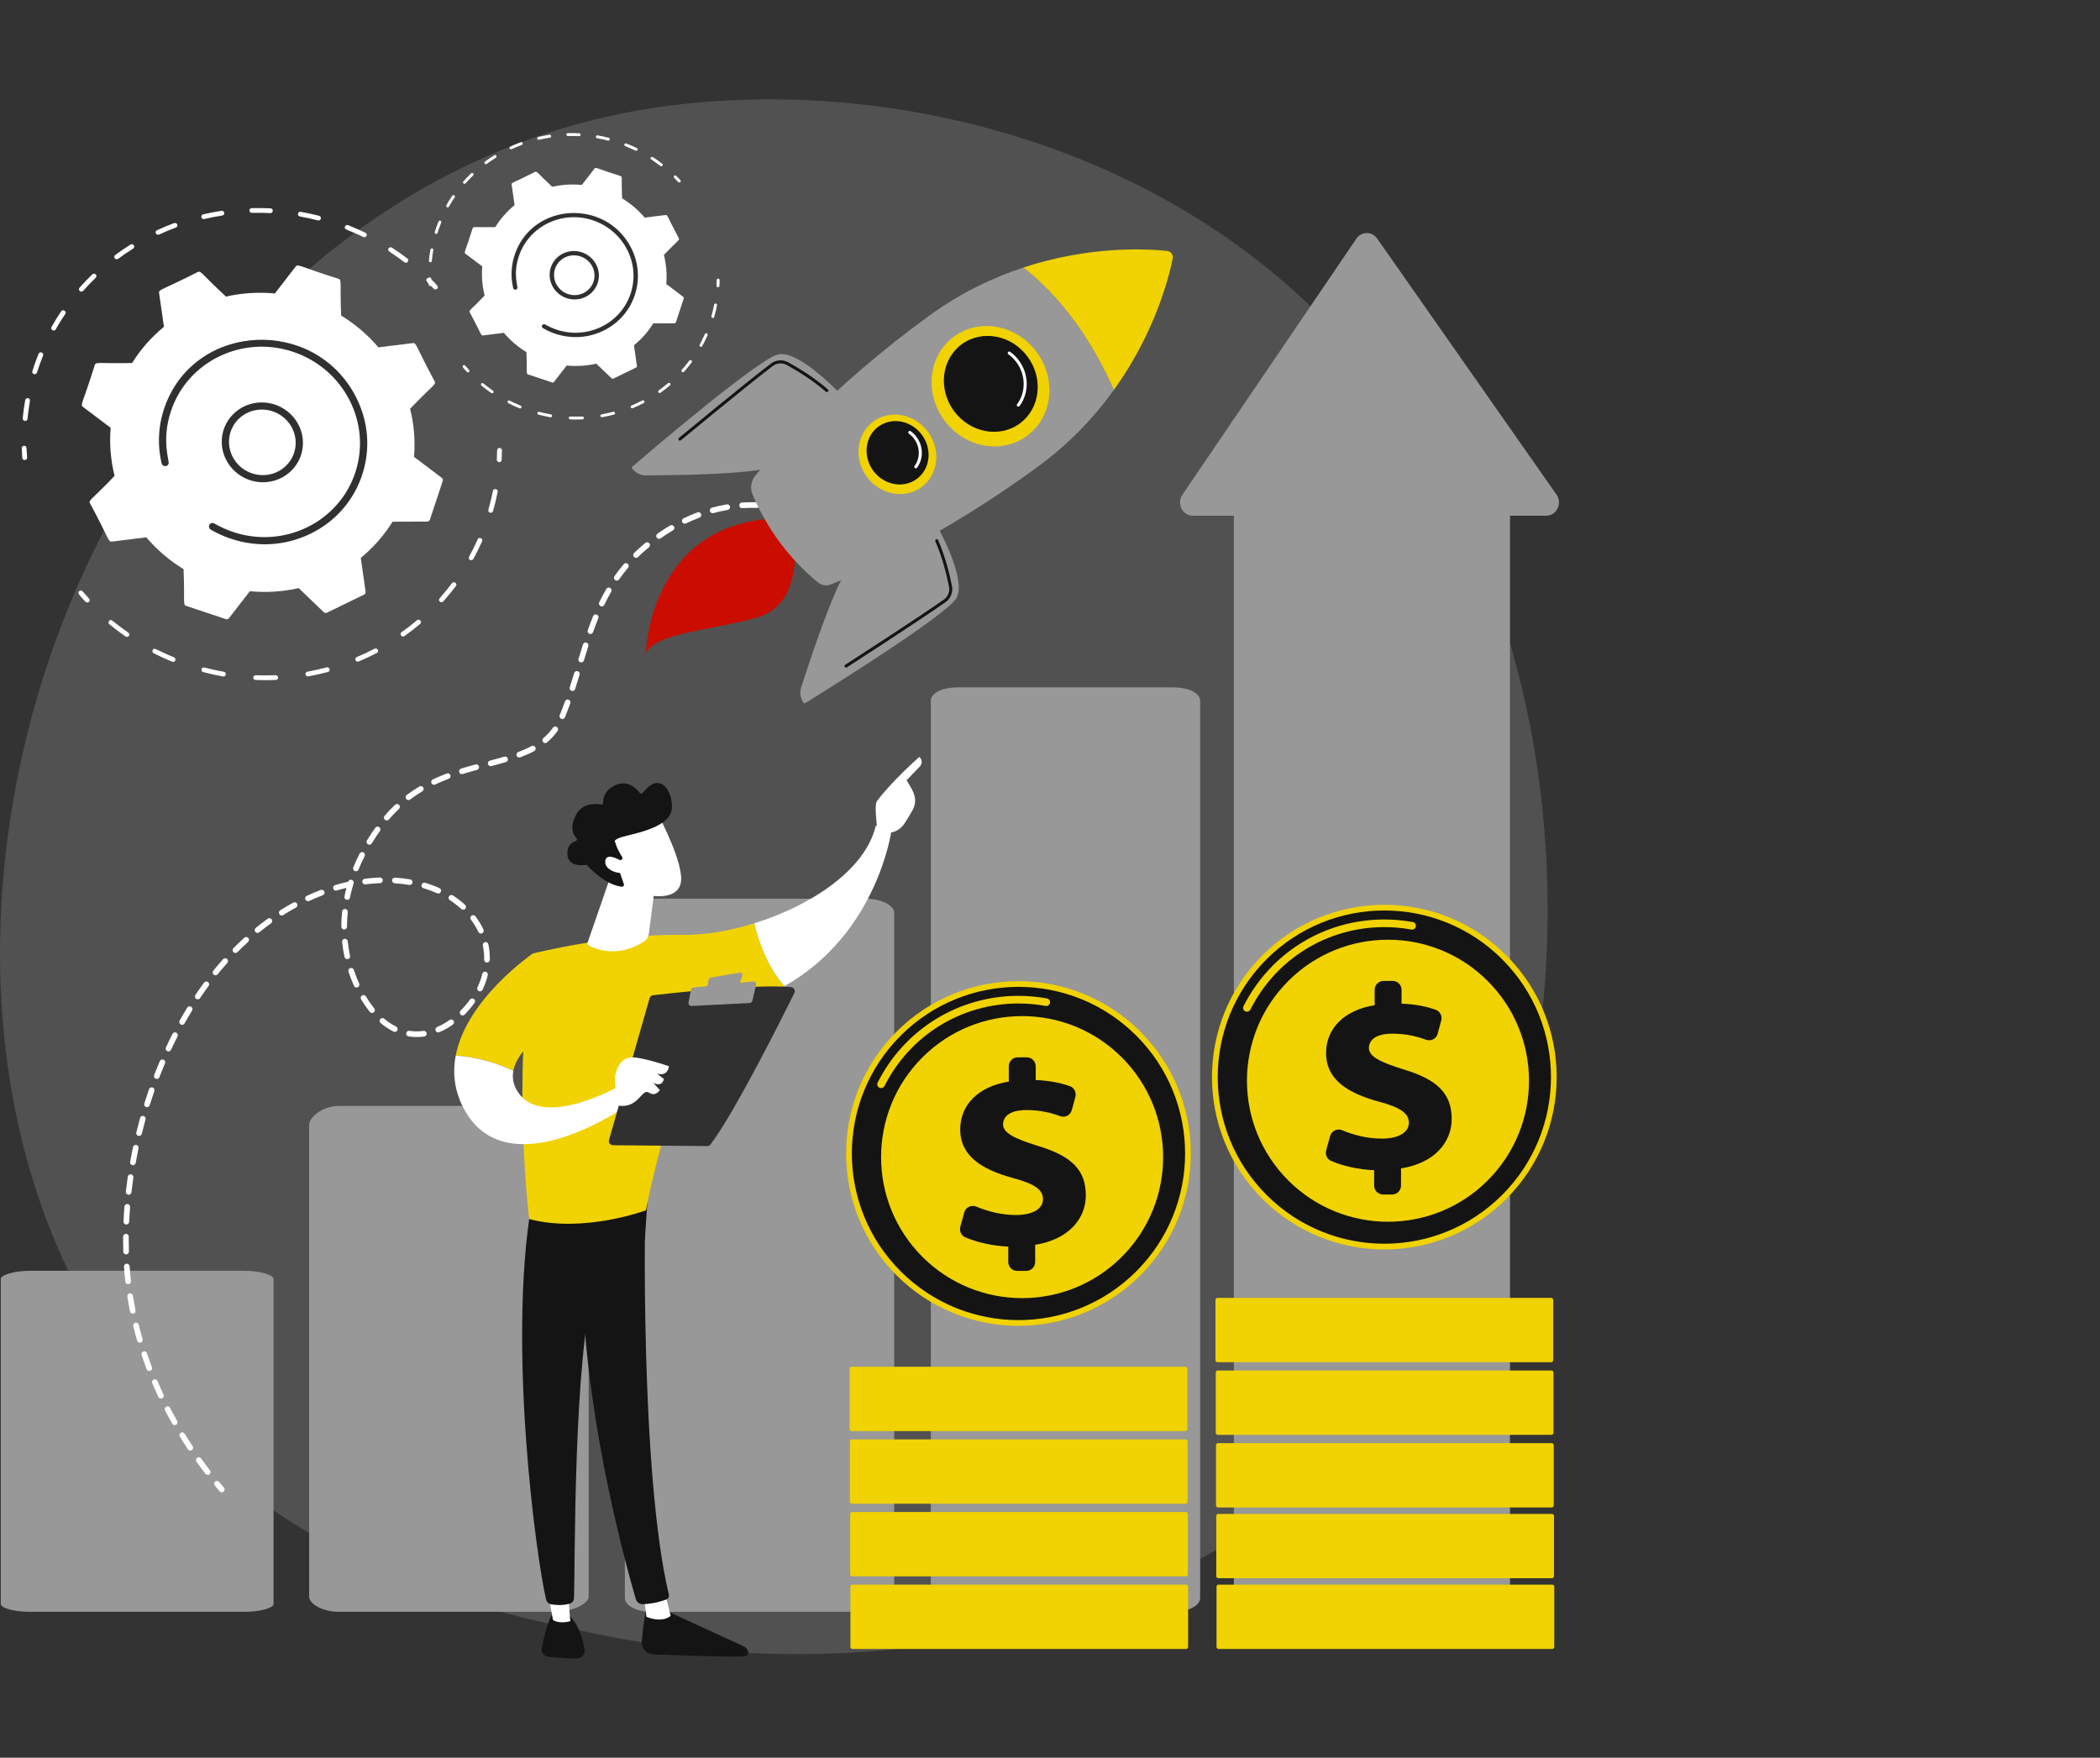 <svg xmlns="http://www.w3.org/2000/svg" width="712" height="596" viewBox="0 0 712 596" fill="none"><rect x="0" y="0" width="712" height="596" fill="#333333" stroke="none"/><path opacity="0.3" d="M463.909 486.705C453.134 498.048 442.939 505.364 434.883 511.144C340.198 579.08 228.161 559.278 204.349 554.441C169.187 547.301 101.222 533.496 52.083 475.709C-22.259 388.284 -10.684 250.547 46.981 159.625C57.53 142.994 113.247 50.687 226.492 35.886C295.027 26.927 374.914 44.995 432.768 93.465C554.208 195.207 545.561 400.744 463.909 486.705Z" fill="#989898"></path><path d="M8.082 155.934C7.79 155.824 7.571 155.555 7.548 155.229C7.468 154.154 7.409 153.058 7.373 151.976C7.358 151.53 7.714 151.164 8.166 151.156C9.264 151.132 8.966 152.227 9.183 155.136C9.218 155.58 8.877 155.961 8.425 155.987C8.305 155.995 8.189 155.976 8.082 155.936V155.934Z" fill="white"></path><path d="M7.699 141.837C7.899 139.775 8.187 137.698 8.553 135.659C8.631 135.221 9.056 134.935 9.502 135.019C10.716 135.255 9.925 135.939 9.332 142.015C9.288 142.457 8.888 142.777 8.438 142.727C7.981 142.678 7.657 142.274 7.701 141.837H7.699ZM10.969 125.833C11.594 123.849 12.311 121.854 13.073 119.971C13.483 118.959 14.992 119.617 14.598 120.587C13.839 122.464 13.148 124.391 12.536 126.333C12.402 126.756 11.943 126.988 11.511 126.851C11.072 126.712 10.836 126.254 10.967 125.835L10.969 125.833ZM17.466 110.858C18.483 109.057 19.587 107.275 20.746 105.558C21.344 104.674 22.71 105.585 22.116 106.465C20.98 108.146 19.898 109.894 18.901 111.657C18.377 112.585 16.942 111.782 17.464 110.858H17.466ZM27.05 98.684C26.707 98.389 26.667 97.88 26.962 97.547C28.336 95.994 29.794 94.477 31.29 93.034C32.06 92.293 33.217 93.453 32.447 94.195C30.979 95.607 29.552 97.095 28.204 98.616C27.909 98.949 27.391 98.98 27.048 98.684H27.05ZM38.909 87.593C38.633 87.237 38.699 86.732 39.059 86.465C40.733 85.224 42.476 84.033 44.243 82.928C45.152 82.362 46.048 83.723 45.139 84.293C43.408 85.377 41.699 86.543 40.06 87.759C39.702 88.026 39.185 87.951 38.909 87.595V87.593ZM53.297 79.547C53.105 79.475 52.939 79.334 52.843 79.136C52.645 78.732 52.815 78.251 53.223 78.065C55.123 77.186 57.08 76.372 59.041 75.644C59.462 75.488 59.938 75.698 60.104 76.115C60.27 76.532 60.062 76.998 59.641 77.154C57.72 77.867 55.801 78.665 53.939 79.526C53.73 79.624 53.499 79.624 53.297 79.547ZM68.781 74.223C68.535 74.129 68.339 73.925 68.268 73.657C68.158 73.224 68.423 72.79 68.863 72.687C70.908 72.208 72.998 71.804 75.076 71.486C75.522 71.418 75.946 71.719 76.023 72.159C76.099 72.599 75.8 73.011 75.352 73.079C73.315 73.392 71.266 73.788 69.265 74.257C69.099 74.295 68.93 74.282 68.781 74.225V74.223ZM84.556 71.395C84.537 70.949 84.888 70.579 85.342 70.568C87.447 70.512 89.584 70.539 91.695 70.646C92.781 70.705 92.717 72.311 91.634 72.256C89.567 72.151 87.472 72.124 85.41 72.18C84.959 72.191 84.576 71.841 84.556 71.395ZM137.103 88.91C132.19 85.158 131.084 85.219 131.759 84.201C132.005 83.829 132.512 83.73 132.893 83.976C134.667 85.125 136.417 86.358 138.097 87.641C138.961 88.298 137.968 89.567 137.103 88.908V88.91ZM101.02 72.468C101.094 72.029 101.515 71.738 101.963 71.818C104.042 72.187 106.135 72.641 108.185 73.169C109.239 73.439 108.845 74.998 107.793 74.728C105.784 74.211 103.732 73.765 101.695 73.403C101.243 73.323 100.946 72.9 101.02 72.466V72.468ZM123.168 80.35C117.607 77.662 116.527 77.939 116.973 76.801C117.257 76.079 118.131 76.35 118.032 76.353C120.007 77.129 121.971 77.987 123.873 78.905C124.283 79.103 124.456 79.587 124.26 79.986C124.073 80.367 123.603 80.553 123.166 80.352L123.168 80.35Z" fill="white"></path><path d="M147.037 97.892C145.154 95.879 143.984 95.199 144.767 94.431C145.086 94.118 145.604 94.122 145.928 94.442C147.959 96.445 148.979 97.244 148.196 97.949C147.961 98.16 147.346 98.222 147.037 97.894V97.892Z" fill="white"></path><path d="M168.976 156.654C168.648 156.531 168.421 156.209 168.442 155.848C168.499 154.789 168.535 153.718 168.547 152.66C168.553 152.214 168.924 151.863 169.378 151.877C169.829 151.89 170.193 152.26 170.188 152.706C170.174 153.783 170.138 154.876 170.081 155.959C170.056 156.403 169.671 156.738 169.22 156.708C169.136 156.702 169.054 156.685 168.978 156.656L168.976 156.654Z" fill="white"></path><path d="M58.36 224.362C56.251 223.499 54.151 222.539 52.123 221.506C51.719 221.3 51.555 220.812 51.759 220.418C52.333 219.305 52.798 220.349 58.972 222.874C59.393 223.046 59.597 223.518 59.428 223.93C59.132 224.648 58.263 224.364 58.36 224.362ZM68.333 226.907C68.644 225.696 69.362 226.621 75.889 227.776C76.337 227.852 76.638 228.275 76.566 228.711C76.491 229.15 76.07 229.441 75.622 229.361C73.389 228.967 71.136 228.473 68.928 227.892C68.485 227.776 68.222 227.332 68.333 226.905V226.907ZM42.556 215.802C40.687 214.508 38.848 213.119 37.091 211.674C36.74 211.386 36.691 210.878 36.978 210.538C37.788 209.58 38.007 210.697 43.488 214.489C43.862 214.748 43.955 215.251 43.698 215.613C43.441 215.975 42.93 216.061 42.556 215.804V215.802ZM86.418 230.508C86.098 230.386 85.873 230.078 85.883 229.723C85.894 229.279 86.271 228.932 86.723 228.951C88.951 229.041 91.205 229.039 93.424 228.944C93.877 228.925 94.264 229.27 94.291 229.714C94.317 230.16 93.972 230.535 93.521 230.554C91.257 230.651 88.957 230.653 86.681 230.562C86.59 230.558 86.5 230.539 86.418 230.508ZM104.09 229.293C103.831 229.195 103.627 228.972 103.568 228.685C103.48 228.246 103.768 227.827 104.214 227.747C106.394 227.354 108.585 226.865 110.726 226.293C111.162 226.177 111.616 226.43 111.741 226.861C111.867 227.292 111.616 227.734 111.179 227.85C108.995 228.435 106.758 228.934 104.532 229.334C104.378 229.363 104.227 229.346 104.09 229.294V229.293ZM121.005 224.29C120.805 224.214 120.631 224.061 120.538 223.852C120.355 223.442 120.542 222.969 120.957 222.794C122.993 221.94 125.016 220.991 126.97 219.972C127.368 219.766 127.866 219.916 128.083 220.309C128.3 220.704 128.153 221.191 127.755 221.397C125.76 222.438 123.696 223.406 121.619 224.277C121.417 224.362 121.196 224.359 121.003 224.286L121.005 224.29ZM136.354 215.766C136.209 215.711 136.077 215.615 135.978 215.482C135.709 215.12 135.788 214.617 136.152 214.357C137.943 213.086 139.7 211.724 141.377 210.306C141.718 210.018 142.236 210.058 142.534 210.399C142.833 210.739 142.799 211.247 142.458 211.535C140.748 212.982 138.955 214.373 137.125 215.671C136.895 215.834 136.603 215.861 136.354 215.766ZM149.143 203.975C148.18 203.14 149.312 202.973 153.236 197.744C153.875 196.892 155.201 197.86 154.561 198.714C153.223 200.497 151.788 202.247 150.3 203.912C150.004 204.242 149.486 204.274 149.143 203.975ZM159.369 189.861C158.246 189.254 159.304 188.851 161.949 182.879C162.378 181.911 163.887 182.566 163.455 183.54C162.551 185.579 161.551 187.599 160.478 189.549C160.261 189.943 159.756 190.077 159.367 189.861H159.369ZM166.088 173.825C165.692 173.674 165.467 173.249 165.583 172.843C166.186 170.736 166.704 168.586 167.121 166.452C167.207 166.015 167.636 165.735 168.082 165.827C168.528 165.92 168.817 166.345 168.734 166.779C168.307 168.956 167.779 171.149 167.163 173.301C167.041 173.728 166.59 173.972 166.153 173.844C166.132 173.838 166.109 173.831 166.09 173.823L166.088 173.825Z" fill="white"></path><path d="M28.972 204.017C27.032 201.923 26.055 201.082 26.87 200.413C27.718 199.718 28.193 200.796 30.179 202.942C30.486 203.274 30.465 203.785 30.133 204.08C29.799 204.377 29.281 204.349 28.974 204.017H28.972Z" fill="white"></path><path d="M37.941 183.636L49.598 182.191C53.15 186.368 57.396 190.029 62.239 192.977C62.694 204.217 61.928 205.039 63.13 205.439L76.566 209.915C76.958 210.047 77.389 209.919 77.637 209.599L84.713 200.465C90.352 201.01 95.937 200.625 101.275 199.407L109.756 207.56C110.053 207.846 110.499 207.916 110.867 207.739L123.442 201.612C123.81 201.433 124.018 201.042 123.961 200.64L122.316 189.158C126.513 185.73 130.173 181.612 133.099 176.895L144.861 176.851C145.274 176.851 145.636 176.59 145.762 176.207L150.113 163.067C150.241 162.682 150.103 162.259 149.774 162.01L140.373 154.917C140.842 149.382 140.365 143.884 139.046 138.619C146.85 130.43 147.948 130.422 147.376 129.315C140.863 117.208 141.232 116.177 139.956 116.335L128.298 117.778C124.746 113.601 120.5 109.94 115.658 106.992C115.204 95.757 115.968 94.932 114.766 94.53C101.342 90.313 101.022 89.389 100.261 90.372L93.186 99.506C87.546 98.961 81.961 99.346 76.623 100.564C68.276 92.863 68.165 91.681 67.031 92.234C54.694 98.515 53.76 98.092 53.937 99.333L55.582 110.815C51.386 114.243 47.725 118.361 44.8 123.08C33.571 123.352 32.531 122.567 32.134 123.768C28.064 136.843 27.105 137.197 28.123 137.965L37.522 145.058C37.053 150.592 37.529 156.09 38.848 161.356C31.071 169.518 29.944 169.547 30.518 170.66C37.032 182.767 36.662 183.798 37.939 183.639L37.941 183.636Z" fill="white"></path><path d="M75.209 148.891C75.708 141.453 82.279 135.892 89.854 136.496C97.43 137.102 103.187 143.642 102.687 151.082C102.186 158.52 95.617 164.081 88.042 163.477C80.465 162.873 74.71 156.329 75.209 148.891ZM89.692 138.907C83.543 138.417 78.081 142.886 77.663 149.087C77.252 155.197 81.98 160.573 88.202 161.066C94.424 161.562 99.819 156.996 100.231 150.886C100.643 144.767 95.903 139.4 89.692 138.907Z" fill="#303030"></path><path d="M76.962 182.199C75.053 181.478 73.208 180.6 71.46 179.578C70.934 179.271 70.719 178.646 70.923 178.107C70.948 178.042 70.978 177.979 71.014 177.918C71.356 177.345 72.11 177.162 72.695 177.503C74.706 178.679 76.856 179.649 79.085 180.394C95.886 185.991 113.946 177.535 120.008 161.487C120.163 161.078 120.31 160.662 120.449 160.243C126.061 143.29 116.521 125.008 99.32 119.274C82.144 113.551 63.561 122.517 57.956 139.425C54.625 149.491 57.537 156.245 57.145 157.281C56.722 158.402 55.066 158.27 54.791 157.1C53.295 150.712 53.629 143.821 56.089 137.308C66.706 109.2 106.705 107.489 120.643 134.518C124.933 142.836 125.695 152.248 122.789 161.024C122.638 161.478 122.48 161.927 122.312 162.373C119.235 170.524 113.226 177.097 105.262 180.975C96.864 185.067 87.299 185.673 78.327 182.685C77.869 182.532 77.414 182.37 76.962 182.2V182.199Z" fill="#303030"></path><path d="M145.646 96.933C145.469 96.867 145.337 96.703 145.322 96.504C145.272 95.853 145.238 95.188 145.215 94.53C145.206 94.26 145.421 94.037 145.695 94.033C146.36 94.017 146.181 94.683 146.313 96.447C146.334 96.716 146.128 96.948 145.854 96.964C145.781 96.968 145.709 96.956 145.646 96.931V96.933Z" fill="white"></path><path d="M145.413 88.38C145.535 87.13 145.709 85.869 145.932 84.632C145.979 84.367 146.237 84.192 146.507 84.243C147.245 84.386 146.764 84.802 146.404 88.487C146.378 88.756 146.136 88.948 145.861 88.92C145.583 88.889 145.387 88.645 145.413 88.38ZM147.397 78.671C147.776 77.466 148.211 76.256 148.674 75.115C148.922 74.501 149.838 74.9 149.598 75.488C149.137 76.628 148.718 77.796 148.348 78.974C148.268 79.231 147.988 79.372 147.727 79.288C147.462 79.204 147.317 78.926 147.397 78.673V78.671ZM151.338 69.586C151.956 68.494 152.625 67.412 153.328 66.371C153.692 65.836 154.521 66.387 154.159 66.92C153.469 67.94 152.813 68.999 152.209 70.07C151.891 70.633 151.02 70.147 151.338 69.586ZM157.153 62.2C156.945 62.021 156.92 61.712 157.099 61.51C157.934 60.569 158.816 59.648 159.725 58.773C160.192 58.324 160.893 59.029 160.427 59.477C159.537 60.334 158.671 61.236 157.854 62.158C157.675 62.36 157.36 62.379 157.153 62.2ZM164.347 55.471C164.179 55.254 164.219 54.949 164.438 54.787C165.454 54.034 166.511 53.312 167.582 52.641C168.135 52.298 168.678 53.123 168.126 53.468C167.076 54.125 166.039 54.832 165.044 55.57C164.827 55.732 164.514 55.686 164.347 55.471ZM173.075 50.59C172.958 50.546 172.857 50.461 172.8 50.341C172.68 50.097 172.783 49.805 173.031 49.691C174.184 49.157 175.371 48.664 176.56 48.221C176.816 48.126 177.105 48.254 177.206 48.507C177.307 48.761 177.182 49.043 176.924 49.138C175.758 49.571 174.595 50.055 173.465 50.577C173.338 50.636 173.199 50.636 173.077 50.59H173.075ZM182.468 47.36C182.319 47.303 182.199 47.179 182.157 47.017C182.091 46.754 182.251 46.491 182.518 46.428C183.758 46.139 185.025 45.893 186.287 45.7C186.558 45.658 186.815 45.841 186.861 46.108C186.906 46.375 186.725 46.624 186.455 46.666C185.22 46.855 183.977 47.097 182.761 47.381C182.66 47.404 182.558 47.396 182.468 47.362V47.36ZM192.038 45.643C192.027 45.372 192.24 45.148 192.515 45.142C193.792 45.108 195.09 45.125 196.37 45.189C197.03 45.226 196.99 46.2 196.334 46.167C195.08 46.102 193.809 46.087 192.557 46.121C192.282 46.129 192.05 45.916 192.038 45.645V45.643ZM223.917 56.269C220.937 53.994 220.266 54.03 220.676 53.413C220.824 53.188 221.131 53.127 221.364 53.277C222.44 53.975 223.502 54.722 224.521 55.501C225.045 55.9 224.443 56.669 223.919 56.271L223.917 56.269ZM202.028 46.295C202.074 46.03 202.329 45.853 202.6 45.9C203.862 46.125 205.131 46.4 206.375 46.72C207.014 46.884 206.775 47.831 206.137 47.665C204.917 47.352 203.673 47.082 202.438 46.863C202.164 46.813 201.984 46.558 202.028 46.295ZM215.465 51.076C212.092 49.445 211.435 49.613 211.707 48.923C211.879 48.484 212.411 48.648 212.35 48.65C213.548 49.121 214.739 49.641 215.892 50.198C216.14 50.318 216.245 50.611 216.127 50.853C216.014 51.084 215.728 51.198 215.463 51.074L215.465 51.076Z" fill="white"></path><path d="M229.945 61.721C228.802 60.5 228.093 60.086 228.569 59.621C228.762 59.433 229.078 59.434 229.272 59.627C230.505 60.841 231.123 61.327 230.648 61.754C230.505 61.882 230.132 61.92 229.945 61.719V61.721Z" fill="white"></path><path d="M243.255 97.37C243.056 97.295 242.919 97.099 242.931 96.88C242.965 96.238 242.986 95.586 242.995 94.945C242.999 94.675 243.224 94.463 243.498 94.469C243.773 94.477 243.994 94.702 243.99 94.972C243.983 95.626 243.96 96.289 243.925 96.945C243.91 97.213 243.676 97.417 243.401 97.4C243.35 97.396 243.3 97.385 243.255 97.368V97.37Z" fill="white"></path><path d="M176.147 138.445C174.866 137.921 173.593 137.338 172.362 136.713C172.116 136.589 172.017 136.292 172.141 136.054C172.49 135.379 172.772 136.012 176.517 137.544C176.772 137.649 176.896 137.935 176.793 138.184C176.614 138.619 176.086 138.449 176.147 138.447V138.445ZM182.198 139.989C182.386 139.255 182.821 139.816 186.783 140.517C187.055 140.563 187.238 140.82 187.192 141.085C187.149 141.352 186.891 141.527 186.621 141.479C185.266 141.239 183.899 140.94 182.56 140.589C182.291 140.519 182.133 140.25 182.199 139.991L182.198 139.989ZM166.559 133.252C165.425 132.467 164.311 131.625 163.243 130.748C163.032 130.573 162.999 130.264 163.175 130.058C163.666 129.477 163.8 130.154 167.123 132.454C167.35 132.61 167.407 132.915 167.251 133.136C167.095 133.355 166.786 133.407 166.559 133.25V133.252ZM193.169 142.175C192.974 142.1 192.839 141.914 192.843 141.698C192.851 141.428 193.079 141.218 193.354 141.23C194.705 141.285 196.073 141.283 197.419 141.226C197.693 141.214 197.929 141.424 197.944 141.693C197.962 141.963 197.752 142.19 197.478 142.203C196.104 142.262 194.709 142.264 193.329 142.207C193.274 142.205 193.218 142.194 193.169 142.175ZM203.888 141.437C203.732 141.378 203.606 141.243 203.572 141.069C203.519 140.805 203.694 140.549 203.963 140.5C205.285 140.261 206.615 139.964 207.913 139.617C208.178 139.547 208.453 139.701 208.529 139.962C208.605 140.223 208.453 140.492 208.188 140.563C206.863 140.917 205.506 141.22 204.155 141.464C204.062 141.481 203.97 141.47 203.886 141.439L203.888 141.437ZM214.151 138.403C214.029 138.358 213.924 138.264 213.869 138.138C213.758 137.891 213.871 137.603 214.122 137.498C215.357 136.98 216.584 136.404 217.77 135.787C218.012 135.661 218.313 135.753 218.444 135.993C218.576 136.231 218.486 136.528 218.246 136.654C217.036 137.285 215.784 137.872 214.524 138.401C214.4 138.453 214.267 138.451 214.151 138.407V138.403ZM223.462 133.231C223.374 133.199 223.294 133.14 223.233 133.06C223.069 132.841 223.117 132.534 223.338 132.378C224.424 131.606 225.492 130.779 226.507 129.919C226.713 129.744 227.028 129.769 227.209 129.976C227.39 130.182 227.369 130.491 227.163 130.666C226.126 131.543 225.038 132.387 223.929 133.174C223.788 133.273 223.613 133.288 223.46 133.231H223.462ZM231.22 126.077C230.637 125.57 231.323 125.469 233.703 122.296C234.09 121.78 234.896 122.367 234.507 122.885C233.696 123.968 232.825 125.029 231.921 126.039C231.742 126.239 231.428 126.258 231.22 126.077ZM237.423 117.515C236.741 117.145 237.383 116.903 238.988 113.278C239.249 112.692 240.164 113.09 239.901 113.681C239.354 114.917 238.746 116.143 238.096 117.326C237.964 117.566 237.658 117.646 237.423 117.517V117.515ZM241.5 107.786C241.259 107.695 241.122 107.437 241.193 107.192C241.559 105.913 241.873 104.607 242.127 103.314C242.178 103.049 242.439 102.879 242.71 102.934C242.98 102.991 243.156 103.249 243.104 103.514C242.845 104.834 242.525 106.164 242.151 107.47C242.077 107.729 241.803 107.876 241.538 107.8C241.524 107.796 241.511 107.792 241.5 107.786Z" fill="white"></path><path d="M158.319 126.102C157.141 124.831 156.549 124.322 157.044 123.916C157.559 123.493 157.846 124.149 159.051 125.45C159.238 125.652 159.224 125.961 159.022 126.14C158.82 126.321 158.506 126.302 158.319 126.102Z" fill="white"></path><path d="M163.76 113.738L170.832 112.861C172.987 115.396 175.562 117.616 178.5 119.403C178.777 126.222 178.312 126.72 179.042 126.963L187.192 129.679C187.431 129.759 187.692 129.681 187.842 129.487L192.134 123.945C195.555 124.274 198.943 124.042 202.181 123.303L207.326 128.248C207.507 128.421 207.778 128.465 208.001 128.357L215.629 124.64C215.852 124.532 215.978 124.295 215.944 124.052L214.945 117.086C217.491 115.007 219.711 112.507 221.486 109.646L228.623 109.62C228.872 109.62 229.093 109.461 229.17 109.229L231.809 101.257C231.885 101.025 231.803 100.768 231.603 100.615L225.901 96.312C226.185 92.954 225.897 89.619 225.097 86.425C229.831 81.457 230.498 81.453 230.151 80.782C226.199 73.438 226.423 72.813 225.65 72.908L218.578 73.785C216.422 71.25 213.848 69.03 210.909 67.242C210.633 60.427 211.098 59.926 210.368 59.682C202.225 57.123 202.03 56.563 201.567 57.159L197.276 62.701C193.855 62.369 190.466 62.604 187.229 63.341C182.165 58.669 182.098 57.952 181.41 58.287C173.927 62.099 173.359 61.842 173.467 62.594L174.466 69.56C171.92 71.639 169.7 74.139 167.926 76.999C161.115 77.165 160.484 76.689 160.242 77.417C157.772 85.348 157.191 85.564 157.808 86.029L163.51 90.332C163.226 93.69 163.514 97.025 164.314 100.219C159.596 105.17 158.914 105.187 159.26 105.863C163.213 113.208 162.988 113.833 163.762 113.738H163.76Z" fill="white"></path><path d="M186.369 92.659C186.672 88.146 190.659 84.773 195.254 85.139C199.848 85.507 203.341 89.474 203.038 93.987C202.735 98.5 198.749 101.873 194.154 101.507C189.557 101.141 186.066 97.169 186.369 92.659ZM195.156 86.602C191.427 86.305 188.111 89.017 187.859 92.779C187.61 96.485 190.478 99.746 194.253 100.045C198.028 100.346 201.3 97.575 201.55 93.869C201.8 90.156 198.924 86.901 195.156 86.602Z" fill="#303030"></path><path d="M187.432 112.867C186.274 112.429 185.155 111.897 184.096 111.277C183.777 111.091 183.646 110.711 183.77 110.386C183.785 110.348 183.802 110.309 183.825 110.271C184.031 109.924 184.49 109.812 184.844 110.02C186.064 110.732 187.368 111.321 188.721 111.773C198.912 115.169 209.87 110.039 213.548 100.302C213.642 100.055 213.731 99.801 213.815 99.548C217.221 89.263 211.433 78.173 200.997 74.694C190.577 71.221 179.305 76.662 175.903 86.919C173.881 93.025 175.648 97.122 175.411 97.751C175.154 98.429 174.15 98.351 173.984 97.64C173.077 93.764 173.279 89.585 174.771 85.632C181.212 68.58 205.478 67.543 213.933 83.94C216.536 88.986 216.998 94.696 215.235 100.02C215.143 100.297 215.046 100.569 214.945 100.838C213.078 105.783 209.432 109.77 204.601 112.124C199.507 114.605 193.702 114.975 188.26 113.16C187.981 113.069 187.705 112.97 187.432 112.867Z" fill="#303030"></path><path d="M188.446 374.979H114.748C109.584 374.979 104.814 378.742 104.814 381.353V541.334C104.814 543.945 109.582 546.516 114.748 546.516H188.446C193.611 546.516 199.589 543.945 199.589 541.334V381.353C199.589 378.742 193.611 374.979 188.446 374.979Z" fill="#989898"></path><path d="M92.74 433.64C92.74 432.289 88.082 430.892 82.918 430.892H10.055C4.89 430.892 0.276 432.289 0.276 433.64V543.889C0.276 545.241 4.89 546.515 10.055 546.515H82.918C88.082 546.515 92.74 545.241 92.74 543.889V433.64Z" fill="#989898"></path><path d="M511.956 171.872C511.956 168.552 506.401 166.05 501.236 166.05H427.476C422.311 166.05 418.338 168.554 418.338 171.872V539.525C418.338 542.845 422.311 546.515 427.476 546.515H501.236C506.401 546.515 511.956 542.845 511.956 539.525V171.872Z" fill="#989898"></path><path d="M303.168 309.428C303.168 306.983 298.715 304.723 293.548 304.723H220.685C215.521 304.723 211.86 306.983 211.86 309.428V541.818C211.86 544.263 215.521 546.516 220.685 546.516H293.548C298.713 546.516 303.168 544.263 303.168 541.818V309.428Z" fill="#989898"></path><path d="M406.908 237.63C406.908 234.886 402.816 233.062 397.651 233.062H324.788C319.624 233.062 315.599 234.888 315.599 237.63V541.78C315.599 544.524 319.622 546.515 324.788 546.515H397.651C402.816 546.515 406.908 544.524 406.908 541.78V237.63Z" fill="#989898"></path><path d="M400.895 167.74L459.873 80.923C461.586 78.402 465.165 78.375 466.913 80.87L527.718 167.687C529.811 170.673 527.764 174.873 524.218 174.873H404.434C400.916 174.873 398.862 170.734 400.897 167.74H400.895Z" fill="#989898"></path><path d="M510.679 406.536C533.5 383.715 533.5 346.715 510.679 323.894C487.858 301.073 450.858 301.073 428.037 323.894C405.216 346.715 405.216 383.715 428.037 406.536C450.858 429.357 487.858 429.357 510.679 406.536Z" fill="#F1D203"></path><path d="M509.306 405.162C531.368 383.1 531.368 347.329 509.306 325.267C487.243 303.204 451.473 303.204 429.41 325.267C407.347 347.329 407.347 383.1 429.41 405.162C451.473 427.225 487.243 427.225 509.306 405.162Z" fill="#141414"></path><path d="M422.773 343.041C422.576 343.041 422.376 342.997 422.19 342.902C421.551 342.58 421.294 341.8 421.616 341.16C430.767 323.029 449.06 311.766 469.356 311.766C472.594 311.766 475.837 312.058 478.997 312.633C479.702 312.761 480.169 313.437 480.039 314.141C479.912 314.846 479.235 315.307 478.532 315.183C475.527 314.634 472.439 314.358 469.356 314.358C450.043 314.358 432.639 325.076 423.929 342.328C423.701 342.78 423.245 343.041 422.771 343.041H422.773Z" fill="#F1D203"></path><path d="M504.4 400.254C523.073 381.581 523.073 351.307 504.4 332.634C485.727 313.961 455.453 313.961 436.78 332.634C418.108 351.307 418.108 381.581 436.78 400.254C455.453 418.926 485.727 418.926 504.4 400.254Z" fill="#F1D203"></path><path d="M465.897 401.99V396.787C460.473 396.57 455.111 395.29 451.301 393.622C449.94 393.027 449.247 391.499 449.637 390.068L450.958 385.222C451.442 383.444 453.376 382.525 455.074 383.238C458.853 384.821 463.521 386.075 468.552 386.075C473.583 386.075 477.67 384.305 477.67 380.675C477.67 377.399 474.661 375.451 467.401 373.503C457.043 370.67 449.605 366.155 449.605 357.036C449.605 348.802 455.625 342.517 466.072 340.836V335.633C466.072 333.96 467.429 332.603 469.104 332.603H472.161C473.834 332.603 475.193 333.96 475.193 335.633V340.304C480.211 340.504 483.864 341.364 486.763 342.381C488.247 342.903 489.059 344.502 488.647 346.023L487.432 350.505C486.963 352.234 485.116 353.179 483.441 352.546C480.773 351.536 476.998 350.486 472.094 350.486C465.897 350.486 464.127 353.053 464.127 355.355C464.127 358.189 467.845 360.137 475.9 362.614C487.409 366.067 492.19 370.847 492.19 379.434C492.19 387.314 486.347 394.396 475.016 396.166V401.988C475.016 403.661 473.659 405.02 471.984 405.02H468.927C467.254 405.02 465.895 403.663 465.895 401.988L465.897 401.99Z" fill="#141414"></path><path d="M525.919 440.076H412.798C412.416 440.076 412.106 440.385 412.106 440.767V461.195C412.106 461.577 412.416 461.887 412.798 461.887H525.919C526.301 461.887 526.611 461.577 526.611 461.195V440.767C526.611 440.385 526.301 440.076 525.919 440.076Z" fill="#F1D203"></path><path d="M412.888 464.701H526.007C526.39 464.701 526.699 465.012 526.699 465.393V485.819C526.699 486.202 526.388 486.51 526.007 486.51H412.888C412.505 486.51 412.196 486.2 412.196 485.819V465.393C412.196 465.01 412.507 464.701 412.888 464.701Z" fill="#F1D203"></path><path d="M412.977 489.327H526.096C526.479 489.327 526.788 489.638 526.788 490.019V510.444C526.788 510.827 526.478 511.136 526.096 511.136H412.977C412.594 511.136 412.285 510.825 412.285 510.444V490.019C412.285 489.636 412.596 489.327 412.977 489.327Z" fill="#F1D203"></path><path d="M526.188 513.314H413.067C412.685 513.314 412.375 513.624 412.375 514.006V534.433C412.375 534.815 412.685 535.125 413.067 535.125H526.188C526.57 535.125 526.88 534.815 526.88 534.433V514.006C526.88 513.624 526.57 513.314 526.188 513.314Z" fill="#F1D203"></path><path d="M526.278 537.303H413.156C412.774 537.303 412.465 537.613 412.465 537.995V558.422C412.465 558.804 412.774 559.114 413.156 559.114H526.278C526.66 559.114 526.969 558.804 526.969 558.422V537.995C526.969 537.613 526.66 537.303 526.278 537.303Z" fill="#F1D203"></path><path d="M386.632 432.433C409.453 409.612 409.453 372.612 386.632 349.791C363.811 326.97 326.81 326.97 303.989 349.791C281.169 372.612 281.169 409.612 303.989 432.433C326.81 455.254 363.811 455.254 386.632 432.433Z" fill="#F1D203"></path><path d="M385.258 431.06C407.321 408.998 407.321 373.227 385.258 351.164C363.196 329.102 327.425 329.102 305.363 351.164C283.3 373.227 283.3 408.998 305.363 431.06C327.425 453.123 363.196 453.123 385.258 431.06Z" fill="#141414"></path><path d="M298.726 368.941C298.53 368.941 298.33 368.897 298.143 368.802C297.505 368.48 297.247 367.701 297.569 367.06C306.721 348.929 325.013 337.667 345.309 337.667C348.551 337.667 351.794 337.958 354.95 338.534C355.655 338.661 356.122 339.338 355.993 340.041C355.865 340.746 355.189 341.213 354.485 341.083C351.482 340.536 348.395 340.258 345.309 340.258C325.997 340.258 308.59 350.976 299.883 368.228C299.654 368.68 299.199 368.941 298.724 368.941H298.726Z" fill="#F1D203"></path><path d="M380.353 426.153C399.025 407.481 399.025 377.206 380.353 358.534C361.68 339.861 331.406 339.861 312.733 358.534C294.06 377.206 294.06 407.481 312.733 426.153C331.406 444.826 361.68 444.826 380.353 426.153Z" fill="#F1D203"></path><path d="M341.85 427.891V422.688C336.427 422.471 331.064 421.19 327.254 419.523C325.894 418.928 325.2 417.4 325.591 415.969L326.911 411.122C327.396 409.344 329.33 408.426 331.03 409.138C334.809 410.722 339.476 411.976 344.507 411.976C349.538 411.976 353.626 410.206 353.626 406.575C353.626 403.299 350.617 401.352 343.356 399.404C332.998 396.57 325.56 392.056 325.56 382.937C325.56 374.702 331.58 368.417 342.028 366.736V361.534C342.028 359.861 343.384 358.504 345.06 358.504H348.116C349.79 358.504 351.148 359.861 351.148 361.534V366.205C356.166 366.405 359.819 367.264 362.718 368.282C364.202 368.804 365.014 370.403 364.603 371.924L363.387 376.406C362.918 378.134 361.071 379.08 359.396 378.447C356.728 377.437 352.953 376.387 348.05 376.387C341.852 376.387 340.082 378.954 340.082 381.256C340.082 384.09 343.8 386.037 351.855 388.515C363.364 391.968 368.145 396.747 368.145 405.335C368.145 413.215 362.302 420.296 350.971 422.067V427.889C350.971 429.562 349.614 430.921 347.939 430.921H344.882C343.209 430.921 341.85 429.564 341.85 427.889V427.891Z" fill="#141414"></path><path d="M401.873 463.427H288.752C288.37 463.427 288.06 463.736 288.06 464.118V484.546C288.06 484.928 288.37 485.237 288.752 485.237H401.873C402.255 485.237 402.565 484.928 402.565 484.546V464.118C402.565 463.736 402.255 463.427 401.873 463.427Z" fill="#F1D203"></path><path d="M288.841 488.052H401.96C402.343 488.052 402.652 488.363 402.652 488.744V509.169C402.652 509.552 402.342 509.861 401.96 509.861H288.841C288.458 509.861 288.149 509.55 288.149 509.169V488.744C288.149 488.361 288.46 488.052 288.841 488.052Z" fill="#F1D203"></path><path d="M402.052 512.678H288.931C288.548 512.678 288.239 512.987 288.239 513.369V533.797C288.239 534.179 288.548 534.489 288.931 534.489H402.052C402.434 534.489 402.744 534.179 402.744 533.797V513.369C402.744 512.987 402.434 512.678 402.052 512.678Z" fill="#F1D203"></path><path d="M402.141 537.303H289.02C288.638 537.303 288.328 537.613 288.328 537.995V558.422C288.328 558.804 288.638 559.114 289.02 559.114H402.141C402.523 559.114 402.833 558.804 402.833 558.422V537.995C402.833 537.613 402.523 537.303 402.141 537.303Z" fill="#F1D203"></path><path d="M75.197 506C74.927 506 74.658 505.886 74.469 505.665C73.915 505.013 73.366 504.357 72.823 503.698C72.487 503.29 72.546 502.688 72.954 502.353C73.362 502.017 73.966 502.076 74.3 502.484C74.835 503.136 75.378 503.782 75.925 504.426C76.268 504.828 76.219 505.432 75.817 505.773C75.638 505.926 75.416 506.002 75.197 506.002V506Z" fill="white"></path><path d="M70.41 500.081C70.122 500.081 69.84 499.953 69.652 499.707C68.617 498.36 67.595 496.982 66.616 495.612C66.309 495.183 66.408 494.585 66.837 494.278C67.266 493.971 67.864 494.07 68.169 494.499C69.135 495.852 70.145 497.213 71.167 498.543C71.489 498.962 71.409 499.563 70.991 499.883C70.818 500.016 70.614 500.081 70.41 500.081ZM64.52 491.841C64.211 491.841 63.906 491.69 63.723 491.414C62.787 490.004 61.865 488.559 60.979 487.116C60.703 486.667 60.843 486.078 61.293 485.801C61.743 485.525 62.332 485.666 62.608 486.116C63.481 487.539 64.394 488.967 65.316 490.358C65.608 490.798 65.488 491.391 65.047 491.683C64.885 491.791 64.701 491.843 64.52 491.843V491.841ZM59.224 483.206C58.89 483.206 58.566 483.031 58.391 482.72C57.552 481.235 56.737 479.726 55.965 478.232C55.723 477.763 55.906 477.186 56.377 476.944C56.843 476.702 57.423 476.885 57.665 477.353C58.425 478.825 59.229 480.315 60.056 481.779C60.316 482.238 60.154 482.821 59.694 483.08C59.546 483.164 59.384 483.204 59.225 483.204L59.224 483.206ZM54.574 474.207C54.215 474.207 53.87 474.003 53.709 473.656C52.986 472.118 52.285 470.552 51.627 468.999C51.422 468.513 51.648 467.953 52.134 467.745C52.618 467.539 53.181 467.766 53.386 468.252C54.036 469.782 54.726 471.328 55.437 472.843C55.662 473.321 55.456 473.889 54.978 474.114C54.846 474.175 54.709 474.205 54.572 474.205L54.574 474.207ZM50.623 464.882C50.238 464.882 49.874 464.646 49.729 464.265C49.127 462.672 48.552 461.054 48.02 459.457C47.852 458.956 48.123 458.414 48.624 458.249C49.123 458.081 49.666 458.352 49.832 458.853C50.356 460.427 50.924 462.02 51.517 463.588C51.704 464.082 51.454 464.635 50.961 464.821C50.85 464.863 50.736 464.884 50.623 464.884V464.882ZM47.422 455.274C47.006 455.274 46.625 455.001 46.503 454.582C46.034 452.955 45.592 451.297 45.188 449.65C45.062 449.137 45.377 448.619 45.889 448.493C46.4 448.368 46.918 448.682 47.044 449.195C47.441 450.814 47.877 452.45 48.34 454.05C48.487 454.557 48.193 455.087 47.687 455.234C47.599 455.259 47.509 455.272 47.422 455.272V455.274ZM45.015 445.437C44.569 445.437 44.17 445.122 44.079 444.669C43.743 442.999 43.442 441.309 43.181 439.643C43.099 439.121 43.456 438.633 43.978 438.551C44.506 438.471 44.99 438.826 45.07 439.348C45.327 440.987 45.624 442.65 45.954 444.293C46.059 444.811 45.724 445.315 45.205 445.419C45.142 445.433 45.079 445.438 45.017 445.438L45.015 445.437ZM43.446 435.434C42.966 435.434 42.553 435.073 42.497 434.584C42.312 432.927 42.158 431.216 42.04 429.499C42.004 428.973 42.4 428.516 42.928 428.48C43.448 428.443 43.911 428.84 43.947 429.368C44.064 431.058 44.216 432.743 44.397 434.37C44.456 434.894 44.079 435.367 43.555 435.426C43.519 435.43 43.483 435.432 43.448 435.432L43.446 435.434ZM42.747 425.331C42.232 425.331 41.807 424.922 41.792 424.403C41.754 423.113 41.737 421.802 41.737 420.506C41.737 420.106 41.737 419.706 41.742 419.304C41.746 418.776 42.208 418.358 42.707 418.354C43.235 418.358 43.66 418.789 43.656 419.319C43.652 419.715 43.65 420.112 43.65 420.506C43.65 421.783 43.669 423.077 43.705 424.348C43.721 424.876 43.305 425.316 42.777 425.331C42.768 425.331 42.758 425.331 42.749 425.331H42.747ZM42.833 415.202C42.817 415.202 42.804 415.202 42.789 415.202C42.261 415.18 41.853 414.732 41.876 414.206C41.95 412.521 42.055 410.808 42.188 409.116C42.23 408.59 42.694 408.199 43.216 408.237C43.742 408.279 44.136 408.738 44.094 409.264C43.963 410.934 43.86 412.624 43.785 414.288C43.763 414.8 43.34 415.201 42.831 415.201L42.833 415.202ZM43.623 405.102C43.587 405.102 43.551 405.102 43.517 405.096C42.993 405.037 42.613 404.565 42.674 404.041C42.861 402.371 43.078 400.671 43.322 398.985C43.397 398.463 43.881 398.103 44.405 398.175C44.927 398.251 45.289 398.735 45.215 399.257C44.975 400.923 44.759 402.604 44.574 404.252C44.521 404.74 44.106 405.102 43.625 405.102H43.623ZM45.072 395.074C45.017 395.074 44.961 395.069 44.904 395.059C44.384 394.968 44.037 394.47 44.129 393.952C44.422 392.288 44.748 390.605 45.097 388.947C45.205 388.431 45.718 388.103 46.229 388.208C46.745 388.317 47.077 388.824 46.968 389.34C46.625 390.977 46.303 392.641 46.013 394.283C45.931 394.747 45.527 395.072 45.074 395.072L45.072 395.074ZM47.149 385.167C47.075 385.167 46.998 385.157 46.922 385.14C46.41 385.016 46.093 384.498 46.219 383.985C46.619 382.335 47.05 380.677 47.496 379.057C47.637 378.548 48.163 378.249 48.672 378.39C49.181 378.531 49.48 379.057 49.339 379.566C48.897 381.166 48.472 382.805 48.075 384.435C47.968 384.871 47.578 385.165 47.147 385.165L47.149 385.167ZM49.844 375.409C49.75 375.409 49.655 375.396 49.56 375.365C49.055 375.209 48.775 374.674 48.931 374.169C49.432 372.555 49.968 370.925 50.522 369.328C50.696 368.829 51.241 368.566 51.738 368.737C52.237 368.911 52.5 369.456 52.329 369.953C51.782 371.531 51.254 373.14 50.758 374.735C50.631 375.144 50.253 375.407 49.846 375.407L49.844 375.409ZM53.163 365.841C53.049 365.841 52.933 365.82 52.82 365.776C52.327 365.587 52.081 365.035 52.272 364.541C52.885 362.944 53.528 361.353 54.183 359.813C54.389 359.327 54.949 359.1 55.437 359.306C55.923 359.512 56.15 360.074 55.944 360.56C55.298 362.081 54.663 363.651 54.059 365.227C53.912 365.606 53.55 365.841 53.167 365.841H53.163ZM57.12 356.512C56.984 356.512 56.847 356.484 56.716 356.423C56.237 356.2 56.03 355.63 56.253 355.152C56.971 353.612 57.724 352.068 58.492 350.565C58.732 350.094 59.309 349.907 59.778 350.149C60.249 350.389 60.436 350.965 60.194 351.435C59.435 352.918 58.692 354.441 57.983 355.96C57.821 356.308 57.476 356.512 57.116 356.512H57.12ZM141.263 351.63C140.344 351.63 139.422 351.557 138.518 351.413C137.998 351.329 137.642 350.839 137.726 350.319C137.809 349.798 138.297 349.444 138.82 349.524C140.371 349.772 141.977 349.779 143.576 349.549C144.096 349.473 144.582 349.837 144.659 350.359C144.735 350.881 144.371 351.367 143.849 351.441C142.987 351.565 142.116 351.628 141.263 351.628V351.63ZM148.571 350.069C148.199 350.069 147.847 349.852 147.691 349.488C147.483 349.002 147.71 348.442 148.196 348.234C149.631 347.622 151.054 346.822 152.426 345.854C152.857 345.551 153.453 345.652 153.758 346.084C154.063 346.515 153.958 347.111 153.528 347.416C152.045 348.461 150.505 349.328 148.946 349.993C148.825 350.044 148.697 350.069 148.571 350.069ZM133.865 349.888C133.724 349.888 133.579 349.856 133.443 349.791C131.919 349.042 130.436 348.06 129.037 346.871C128.635 346.53 128.586 345.926 128.929 345.524C129.272 345.122 129.874 345.072 130.276 345.415C131.555 346.502 132.904 347.397 134.288 348.076C134.762 348.308 134.957 348.882 134.724 349.354C134.558 349.692 134.219 349.89 133.865 349.89V349.888ZM61.737 347.487C61.579 347.487 61.419 347.447 61.27 347.365C60.809 347.108 60.645 346.524 60.904 346.063C61.737 344.579 62.604 343.096 63.489 341.657C63.763 341.207 64.352 341.066 64.804 341.343C65.253 341.619 65.394 342.208 65.118 342.658C64.249 344.076 63.391 345.535 62.572 346.999C62.397 347.311 62.071 347.489 61.737 347.489V347.487ZM156.832 344.316C156.588 344.316 156.346 344.224 156.16 344.037C155.784 343.666 155.782 343.06 156.154 342.686C157.288 341.545 158.359 340.283 159.335 338.94C159.645 338.513 160.244 338.419 160.67 338.728C161.097 339.039 161.191 339.637 160.88 340.064C159.845 341.486 158.711 342.822 157.509 344.032C157.322 344.22 157.076 344.314 156.83 344.314L156.832 344.316ZM126.143 343.46C125.864 343.46 125.588 343.338 125.398 343.106C124.788 342.349 124.186 341.535 123.608 340.683C123.204 340.085 122.808 339.468 122.432 338.846C122.16 338.395 122.305 337.808 122.756 337.533C123.206 337.261 123.795 337.406 124.069 337.857C124.428 338.45 124.805 339.041 125.19 339.61C125.737 340.419 126.307 341.19 126.884 341.903C127.216 342.315 127.151 342.915 126.741 343.247C126.564 343.389 126.352 343.46 126.141 343.46H126.143ZM67.041 338.844C66.858 338.844 66.671 338.791 66.507 338.682C66.069 338.387 65.953 337.794 66.248 337.356C67.207 335.932 68.196 334.524 69.192 333.175C69.507 332.75 70.103 332.66 70.528 332.973C70.953 333.285 71.043 333.884 70.73 334.309C69.751 335.635 68.777 337.019 67.835 338.421C67.651 338.696 67.35 338.844 67.041 338.844ZM162.742 336.138C162.603 336.138 162.46 336.108 162.326 336.043C161.852 335.812 161.652 335.241 161.882 334.766C162.589 333.306 163.14 331.768 163.519 330.198C163.643 329.686 164.162 329.369 164.674 329.495C165.187 329.619 165.503 330.135 165.378 330.65C164.966 332.352 164.367 334.017 163.603 335.599C163.438 335.94 163.098 336.138 162.742 336.138ZM120.892 334.829C120.53 334.829 120.182 334.621 120.022 334.269C119.313 332.712 118.68 331.092 118.143 329.455C117.979 328.954 118.251 328.413 118.754 328.249C119.259 328.085 119.797 328.357 119.961 328.86C120.475 330.433 121.081 331.986 121.761 333.478C121.981 333.958 121.769 334.526 121.287 334.743C121.159 334.802 121.024 334.829 120.891 334.829H120.892ZM73.061 330.686C72.85 330.686 72.636 330.616 72.461 330.473C72.051 330.141 71.988 329.539 72.32 329.127C73.396 327.799 74.511 326.488 75.636 325.23C75.986 324.837 76.59 324.801 76.985 325.154C77.379 325.506 77.414 326.11 77.061 326.503C75.958 327.738 74.864 329.024 73.806 330.33C73.618 330.562 73.341 330.684 73.063 330.684L73.061 330.686ZM165.103 326.368C165.103 326.368 165.09 326.368 165.084 326.368C164.556 326.358 164.137 325.922 164.148 325.394C164.152 325.243 164.154 325.093 164.154 324.942C164.154 323.471 164.005 322 163.71 320.572C163.603 320.056 163.935 319.549 164.453 319.442C164.964 319.334 165.477 319.667 165.583 320.184C165.905 321.739 166.067 323.34 166.067 324.94C166.067 325.102 166.067 325.266 166.062 325.428C166.05 325.95 165.625 326.366 165.107 326.366L165.103 326.368ZM117.735 325.224C117.293 325.224 116.896 324.916 116.801 324.468C116.445 322.793 116.174 321.077 115.997 319.368C115.943 318.844 116.323 318.373 116.849 318.318C117.376 318.263 117.843 318.646 117.899 319.17C118.068 320.813 118.329 322.461 118.67 324.069C118.781 324.586 118.451 325.093 117.935 325.203C117.868 325.219 117.801 325.224 117.735 325.224ZM79.819 323.13C79.577 323.13 79.333 323.038 79.146 322.854C78.77 322.482 78.767 321.878 79.138 321.502C80.343 320.285 81.585 319.094 82.832 317.96C83.222 317.605 83.826 317.634 84.181 318.024C84.535 318.415 84.507 319.019 84.116 319.376C82.894 320.487 81.677 321.655 80.497 322.848C80.31 323.037 80.064 323.132 79.817 323.132L79.819 323.13ZM163.056 316.536C162.696 316.536 162.351 316.332 162.189 315.983C161.9 315.36 161.574 314.745 161.221 314.154C160.749 313.357 160.226 312.576 159.668 311.833C159.352 311.41 159.437 310.811 159.859 310.495C160.282 310.179 160.88 310.264 161.196 310.686C161.795 311.484 162.357 312.323 162.864 313.178C163.247 313.824 163.603 314.497 163.92 315.177C164.143 315.656 163.935 316.224 163.457 316.447C163.325 316.508 163.188 316.536 163.053 316.536H163.056ZM87.316 316.319C87.037 316.319 86.761 316.199 86.573 315.966C86.239 315.557 86.302 314.954 86.712 314.621C87.996 313.578 89.317 312.565 90.639 311.608L90.773 311.513C91.198 311.202 91.796 311.295 92.109 311.722C92.419 312.149 92.326 312.748 91.899 313.058L91.758 313.159C90.468 314.093 89.176 315.084 87.918 316.105C87.741 316.25 87.527 316.319 87.316 316.319ZM116.688 315.168C116.161 315.168 115.732 314.739 115.734 314.211C115.734 312.506 115.825 310.773 116.002 309.058C116.056 308.532 116.532 308.149 117.051 308.204C117.577 308.258 117.958 308.728 117.904 309.252C117.735 310.903 117.647 312.57 117.645 314.211C117.645 314.739 117.216 315.166 116.688 315.166V315.168ZM95.531 310.407C95.215 310.407 94.904 310.249 94.721 309.961C94.439 309.515 94.573 308.925 95.019 308.643C96.469 307.726 97.955 306.853 99.438 306.045C99.901 305.794 100.482 305.963 100.736 306.426C100.989 306.889 100.818 307.471 100.353 307.724C98.906 308.511 97.456 309.365 96.04 310.259C95.882 310.358 95.705 310.405 95.531 310.405V310.407ZM157.04 308.467C156.808 308.467 156.575 308.383 156.392 308.214C155.214 307.128 153.913 306.119 152.522 305.216C152.078 304.928 151.954 304.338 152.24 303.894C152.527 303.45 153.12 303.326 153.562 303.612C155.045 304.572 156.432 305.649 157.69 306.807C158.077 307.166 158.102 307.77 157.743 308.159C157.555 308.363 157.297 308.465 157.04 308.465V308.467ZM104.419 305.567C104.057 305.567 103.712 305.361 103.55 305.012C103.329 304.532 103.539 303.964 104.017 303.743C105.578 303.023 107.169 302.354 108.747 301.755C109.239 301.569 109.794 301.816 109.98 302.31C110.167 302.804 109.919 303.356 109.426 303.543C107.89 304.126 106.34 304.778 104.82 305.479C104.69 305.54 104.553 305.567 104.419 305.567ZM117.721 305.111C117.657 305.111 117.594 305.106 117.529 305.092C117.012 304.986 116.679 304.481 116.784 303.964C116.982 302.998 117.209 302.024 117.466 301.054C116.361 301.319 115.253 301.618 114.156 301.944C113.651 302.095 113.117 301.807 112.967 301.3C112.816 300.795 113.104 300.261 113.611 300.111C115.086 299.672 116.582 299.284 118.062 298.952C118.224 298.459 118.754 298.186 119.25 298.337C119.755 298.491 120.039 299.025 119.884 299.53C119.396 301.127 118.983 302.746 118.657 304.347C118.564 304.799 118.165 305.111 117.721 305.111ZM148.594 302.956C148.462 302.956 148.329 302.929 148.201 302.872C146.74 302.213 145.185 301.637 143.576 301.163C143.071 301.012 142.781 300.48 142.93 299.975C143.081 299.469 143.61 299.181 144.117 299.329C145.808 299.829 147.445 300.435 148.985 301.128C149.467 301.346 149.68 301.912 149.463 302.392C149.303 302.746 148.956 302.956 148.59 302.956H148.594ZM138.919 300.065C138.865 300.065 138.812 300.061 138.759 300.052C137.163 299.781 135.505 299.594 133.83 299.495C133.302 299.465 132.9 299.011 132.933 298.483C132.963 297.957 133.405 297.559 133.943 297.586C135.687 297.691 137.413 297.885 139.075 298.167C139.595 298.255 139.946 298.748 139.858 299.268C139.78 299.735 139.374 300.065 138.917 300.065H138.919ZM123.78 299.869C123.305 299.869 122.895 299.516 122.832 299.034C122.764 298.51 123.135 298.032 123.658 297.963C125.377 297.742 127.101 297.597 128.788 297.532C129.325 297.519 129.76 297.923 129.781 298.451C129.8 298.979 129.39 299.423 128.862 299.444C127.233 299.507 125.565 299.646 123.903 299.859C123.862 299.865 123.822 299.867 123.78 299.867V299.869ZM120.67 295.434C120.549 295.434 120.427 295.411 120.309 295.364C119.821 295.165 119.585 294.607 119.783 294.117C120.42 292.551 121.14 290.977 121.922 289.439C122.16 288.968 122.735 288.781 123.206 289.02C123.677 289.26 123.863 289.833 123.625 290.304C122.869 291.794 122.171 293.319 121.556 294.836C121.405 295.207 121.047 295.432 120.67 295.432V295.434ZM125.239 286.409C125.07 286.409 124.898 286.363 124.742 286.27C124.29 285.995 124.147 285.406 124.422 284.957C125.295 283.523 126.246 282.083 127.248 280.674C127.555 280.244 128.151 280.143 128.58 280.45C129.011 280.754 129.112 281.353 128.805 281.782C127.829 283.154 126.903 284.556 126.053 285.951C125.872 286.247 125.558 286.411 125.236 286.411L125.239 286.409ZM131.126 278.187C130.907 278.187 130.684 278.111 130.505 277.957C130.105 277.614 130.057 277.01 130.4 276.61C131.523 275.298 132.719 274.043 133.956 272.878C134.341 272.516 134.945 272.533 135.307 272.918C135.669 273.303 135.652 273.907 135.267 274.269C134.08 275.386 132.931 276.592 131.852 277.852C131.664 278.073 131.395 278.186 131.126 278.186V278.187ZM138.478 271.275C138.189 271.275 137.901 271.144 137.714 270.894C137.396 270.473 137.482 269.873 137.905 269.557C139.26 268.539 140.702 267.573 142.191 266.685C142.642 266.414 143.229 266.563 143.502 267.016C143.772 267.47 143.624 268.057 143.17 268.327C141.741 269.179 140.356 270.107 139.056 271.085C138.884 271.214 138.682 271.277 138.482 271.277L138.478 271.275ZM147.147 266.09C146.789 266.09 146.446 265.888 146.282 265.541C146.057 265.063 146.261 264.495 146.74 264.268C148.243 263.559 149.791 262.906 151.473 262.271C151.969 262.086 152.52 262.334 152.705 262.829C152.891 263.323 152.642 263.874 152.148 264.06C150.513 264.676 149.011 265.309 147.555 265.997C147.424 266.06 147.285 266.088 147.147 266.088V266.09ZM156.602 262.488C156.194 262.488 155.817 262.225 155.689 261.815C155.533 261.31 155.815 260.775 156.318 260.619C157.774 260.167 159.331 259.717 161.215 259.203C161.724 259.064 162.25 259.365 162.389 259.874C162.528 260.382 162.227 260.908 161.719 261.047C159.855 261.554 158.319 261.998 156.884 262.444C156.79 262.473 156.693 262.488 156.6 262.488H156.602ZM166.367 259.78C165.944 259.78 165.557 259.496 165.442 259.069C165.307 258.559 165.612 258.036 166.123 257.901C167.689 257.488 169.36 257.038 170.98 256.56C171.485 256.411 172.019 256.701 172.168 257.206C172.316 257.712 172.028 258.244 171.522 258.393C169.879 258.877 168.192 259.33 166.612 259.748C166.53 259.769 166.449 259.78 166.367 259.78ZM176.057 256.843C175.67 256.843 175.308 256.607 175.163 256.224C174.977 255.731 175.226 255.178 175.72 254.993C177.412 254.357 178.881 253.695 180.215 252.975C180.68 252.723 181.26 252.897 181.511 253.362C181.763 253.827 181.589 254.406 181.126 254.658C179.716 255.42 178.169 256.116 176.396 256.784C176.286 256.826 176.171 256.845 176.059 256.845L176.057 256.843ZM184.852 251.95C184.581 251.95 184.311 251.835 184.122 251.612C183.781 251.21 183.831 250.606 184.233 250.265C185.487 249.203 186.548 248.051 187.478 246.738C187.783 246.307 188.379 246.204 188.81 246.511C189.241 246.816 189.344 247.412 189.037 247.843C188.027 249.268 186.826 250.574 185.469 251.725C185.29 251.877 185.069 251.952 184.852 251.952V251.95ZM190.651 243.816C190.529 243.816 190.407 243.793 190.287 243.744C189.799 243.544 189.567 242.983 189.767 242.495C190.375 241.022 190.962 239.488 191.564 237.809C191.741 237.312 192.288 237.053 192.785 237.232C193.283 237.409 193.54 237.956 193.363 238.453C192.751 240.161 192.153 241.722 191.533 243.223C191.381 243.591 191.025 243.816 190.649 243.816H190.651ZM194.087 234.289C193.99 234.289 193.891 234.274 193.794 234.244C193.29 234.082 193.014 233.542 193.176 233.041C193.693 231.438 194.188 229.83 194.678 228.222C194.832 227.717 195.366 227.431 195.871 227.585C196.376 227.739 196.66 228.273 196.507 228.778C196.014 230.398 195.514 232.016 194.996 233.628C194.865 234.034 194.491 234.291 194.087 234.291V234.289ZM197.06 224.605C196.969 224.605 196.875 224.591 196.782 224.563C196.277 224.41 195.991 223.875 196.145 223.37C196.637 221.748 197.134 220.13 197.651 218.518C197.813 218.015 198.348 217.738 198.853 217.9C199.356 218.062 199.633 218.6 199.473 219.103C198.958 220.705 198.464 222.314 197.975 223.926C197.849 224.34 197.47 224.605 197.06 224.605ZM200.174 214.967C200.067 214.967 199.96 214.95 199.854 214.912C199.356 214.735 199.097 214.188 199.273 213.691C199.88 211.979 200.475 210.418 201.089 208.917C201.289 208.429 201.845 208.193 202.335 208.395C202.823 208.595 203.057 209.153 202.857 209.641C202.255 211.114 201.672 212.648 201.073 214.331C200.934 214.723 200.566 214.967 200.172 214.967H200.174ZM204.027 205.612C203.888 205.612 203.745 205.582 203.612 205.517C203.137 205.286 202.937 204.717 203.168 204.24C203.93 202.664 204.738 201.138 205.571 199.703C205.836 199.245 206.421 199.091 206.876 199.356C207.334 199.621 207.488 200.206 207.223 200.663C206.415 202.056 205.63 203.539 204.889 205.073C204.723 205.414 204.384 205.612 204.027 205.612ZM209.117 196.873C208.927 196.873 208.736 196.817 208.57 196.699C208.138 196.396 208.033 195.8 208.336 195.367C209.323 193.959 210.379 192.587 211.477 191.289C211.818 190.887 212.422 190.835 212.824 191.176C213.228 191.518 213.278 192.12 212.936 192.524C211.877 193.776 210.855 195.102 209.903 196.463C209.716 196.728 209.42 196.871 209.119 196.871L209.117 196.873ZM215.648 189.156C215.401 189.156 215.153 189.061 214.966 188.871C214.596 188.493 214.602 187.889 214.979 187.519C215.881 186.635 216.832 185.762 217.804 184.928C218.137 184.642 218.471 184.36 218.808 184.081C219.216 183.746 219.818 183.803 220.153 184.211C220.489 184.619 220.432 185.221 220.024 185.557C219.696 185.825 219.372 186.1 219.048 186.378C218.109 187.186 217.19 188.03 216.317 188.884C216.13 189.067 215.888 189.158 215.648 189.158V189.156ZM223.441 182.7C223.14 182.7 222.844 182.559 222.659 182.294C222.356 181.861 222.459 181.267 222.89 180.962C224.296 179.973 225.749 179.035 227.208 178.174C227.662 177.907 228.249 178.056 228.518 178.511C228.786 178.967 228.634 179.552 228.18 179.82C226.764 180.655 225.354 181.566 223.992 182.525C223.824 182.643 223.633 182.698 223.443 182.698L223.441 182.7ZM232.159 177.568C231.803 177.568 231.462 177.368 231.298 177.027C231.069 176.55 231.269 175.98 231.744 175.752C233.299 175.005 234.89 174.324 236.476 173.728C236.967 173.543 237.522 173.791 237.707 174.286C237.892 174.78 237.642 175.332 237.149 175.517C235.614 176.095 234.075 176.754 232.571 177.476C232.438 177.541 232.297 177.572 232.157 177.572L232.159 177.568ZM241.629 174.014C241.21 174.014 240.823 173.735 240.708 173.31C240.569 172.802 240.868 172.276 241.377 172.136C243.043 171.681 244.735 171.304 246.41 171.016C246.934 170.928 247.424 171.277 247.514 171.795C247.603 172.316 247.255 172.809 246.732 172.899C245.118 173.175 243.487 173.539 241.882 173.979C241.798 174.002 241.713 174.014 241.629 174.014ZM251.596 172.306C251.098 172.306 250.679 171.921 250.643 171.416C250.607 170.89 251.003 170.433 251.531 170.397C253.25 170.277 254.978 170.246 256.692 170.305C257.219 170.324 257.631 170.766 257.614 171.294C257.597 171.822 257.162 172.237 256.625 172.217C254.978 172.159 253.315 172.19 251.662 172.304C251.64 172.304 251.617 172.306 251.596 172.306Z" fill="white"></path><path d="M264.366 173.122C264.303 173.122 264.24 173.116 264.175 173.103C263.36 172.939 262.533 172.796 261.717 172.676C261.195 172.6 260.833 172.116 260.909 171.592C260.985 171.069 261.475 170.705 261.993 170.784C262.843 170.907 263.705 171.056 264.555 171.228C265.071 171.332 265.407 171.835 265.304 172.354C265.212 172.807 264.814 173.122 264.368 173.122H264.366Z" fill="url(#paint0_linear_1209_9082)"></path><path d="M269.174 182.292C269.174 182.292 272.928 204.837 256.676 209.376C240.424 213.917 222.9 214.464 218.968 221.365C218.968 221.365 220.132 176.689 264.551 175.687L269.176 182.292H269.174Z" fill="#CA0D00"></path><path d="M317.009 176.973C317.009 176.973 328.213 196.415 324.213 202.883C320.409 209.037 277.232 235.806 273.028 238.404C272.839 238.52 272.597 238.469 272.467 238.289C271.381 236.807 271.068 234.899 271.625 233.148C274.318 224.686 282.571 199.493 287.511 192.676C293.476 184.444 317.011 176.973 317.011 176.973H317.009Z" fill="#989898"></path><path d="M286.716 226.343C286.85 226.377 286.998 226.358 287.124 226.278C287.36 226.125 310.751 211.057 320.569 204.177C322.317 202.954 323.18 200.812 322.768 198.723C322.119 195.43 320.644 189.021 318.073 183.115C317.958 182.856 317.657 182.734 317.394 182.848C317.133 182.963 317.013 183.266 317.128 183.527C319.658 189.343 321.114 195.668 321.757 198.921C322.09 200.61 321.393 202.34 319.979 203.331C310.177 210.199 286.802 225.258 286.568 225.409C286.327 225.563 286.259 225.881 286.413 226.121C286.486 226.234 286.598 226.31 286.718 226.341L286.716 226.343Z" fill="#141414"></path><path d="M286.223 134.907C286.223 134.907 271.08 118.348 263.705 120.204C256.69 121.971 218.115 155.027 214.368 158.25C214.2 158.394 214.175 158.64 214.307 158.819C215.393 160.302 217.116 161.179 218.953 161.177C227.832 161.169 254.342 160.921 262.335 158.274C271.985 155.079 286.223 134.905 286.223 134.905V134.907Z" fill="#989898"></path><path d="M230.391 149.378C230.545 149.419 230.717 149.386 230.848 149.277C231.064 149.098 252.488 131.371 261.997 124.109C263.369 123.061 265.229 122.92 266.739 123.747C269.645 125.344 275.234 128.644 280.012 132.816C280.225 133.007 280.553 132.982 280.74 132.766C280.927 132.553 280.906 132.227 280.69 132.038C276.082 128.015 270.83 124.818 267.236 122.841C265.37 121.818 263.068 121.991 261.372 123.287C251.845 130.563 230.406 148.304 230.191 148.483C229.972 148.664 229.941 148.99 230.122 149.209C230.195 149.297 230.29 149.354 230.391 149.38V149.378Z" fill="#141414"></path><path d="M377.655 132.233C371.284 141.089 362.992 150.053 352.227 157.979C318.807 182.587 289.985 194.893 281.697 198.174C280.197 198.767 278.503 198.475 277.262 197.444C267.493 189.32 260.134 179.416 255.169 167.744C254.235 165.549 254.624 163.008 256.147 161.171C262.756 153.199 282.863 130.447 314.98 107.085C325.709 99.281 336.675 94.107 346.973 90.711C363.76 103.916 373.001 121.801 377.653 132.233H377.655Z" fill="#989898"></path><path d="M346.975 90.709C369.725 83.208 389.224 84.384 395.721 85.087C396.99 85.225 397.863 86.418 397.612 87.67C396.321 94.052 391.574 112.886 377.655 132.233C373.003 121.801 363.762 103.914 346.975 90.711V90.709Z" fill="#F1D203"></path><path d="M323.491 114.09C314.816 120.438 313.307 133.134 320.121 142.446C326.936 151.757 339.493 154.158 348.168 147.808C356.843 141.46 358.352 128.764 351.537 119.453C344.722 110.142 332.167 107.741 323.491 114.09Z" fill="#F1D203"></path><path d="M326.092 116.722C319.18 121.782 317.978 131.895 323.407 139.316C328.836 146.735 338.841 148.648 345.755 143.589C352.667 138.529 353.87 128.415 348.44 120.997C343.011 113.578 333.006 111.664 326.094 116.724L326.092 116.722Z" fill="#141414"></path><path d="M345.136 137.86C345.332 137.91 345.547 137.843 345.677 137.67C348.976 133.256 348.911 126.939 345.519 122.304C344.665 121.138 343.642 120.124 342.483 119.293C342.253 119.125 341.93 119.18 341.763 119.411C341.597 119.642 341.65 119.964 341.881 120.129C342.952 120.897 343.897 121.835 344.686 122.914C347.813 127.186 347.88 133.001 344.85 137.052C344.68 137.281 344.726 137.603 344.955 137.774C345.01 137.816 345.071 137.845 345.136 137.862V137.86Z" fill="white"></path><path d="M296.11 142.914C290.379 147.109 289.382 155.496 293.884 161.646C298.385 167.797 306.681 169.383 312.413 165.188C318.143 160.994 319.14 152.607 314.639 146.457C310.138 140.305 301.842 138.72 296.111 142.914H296.11Z" fill="#F1D203"></path><path d="M297.828 144.654C293.262 147.997 292.468 154.678 296.054 159.58C299.641 164.481 306.252 165.745 310.818 162.402C315.384 159.059 316.178 152.378 312.592 147.476C309.005 142.575 302.394 141.311 297.828 144.654Z" fill="#141414"></path><path d="M310.366 158.787C310.562 158.837 310.778 158.77 310.907 158.596C313.133 155.62 313.091 151.36 310.804 148.237C310.229 147.45 309.541 146.768 308.758 146.207C308.529 146.04 308.205 146.095 308.037 146.326C307.871 146.558 307.925 146.878 308.157 147.044C308.851 147.54 309.461 148.146 309.972 148.845C311.992 151.606 312.037 155.361 310.08 157.977C309.909 158.206 309.956 158.528 310.185 158.699C310.24 158.741 310.301 158.77 310.366 158.787Z" fill="white"></path><path d="M219.17 544.541C219.17 544.541 218.109 550.548 217.588 556.496C217.384 558.821 219.178 560.839 221.508 560.934C229.429 561.264 246.368 561.906 252.446 561.633C253.359 561.593 253.957 560.658 253.62 559.808C253.336 559.095 252.789 558.519 252.093 558.199L224.112 545.339L219.17 544.541Z" fill="#141414"></path><path d="M218.301 541.012L219.153 548.198C219.153 548.198 224.054 550.479 227.403 547.91L225.373 539.903L218.301 541.012Z" fill="white"></path><path d="M218.942 405.916C218.574 407.793 216.965 499.559 226.774 540.684C226.934 541.355 226.593 542.047 225.955 542.308C224.449 542.923 221.501 543.813 217.966 543.931C216.872 543.968 215.89 543.257 215.582 542.207C212.778 532.665 199.341 484.86 197.59 439.193C195.631 388.166 197.59 437.455 197.59 437.455L198.739 405.912L218.943 405.916H218.942Z" fill="#141414"></path><path d="M186.983 547.674C186.983 547.674 185.294 550.706 183.659 558.766C183.364 560.222 184.381 561.615 185.858 561.759C188.473 562.017 192.5 562.346 195.724 562.325C197.211 562.316 198.371 561.02 198.192 559.545C197.836 556.603 196.723 551.777 193.285 548.015L186.985 547.674H186.983Z" fill="#141414"></path><path d="M185.498 538.431L187.49 549.298C187.49 549.298 189.46 550.763 193.355 549.7L192.405 538.008L185.496 538.431H185.498Z" fill="white"></path><path d="M180.116 408.731C172.093 457.147 181.856 528.398 185.149 542.342C185.351 543.196 186.039 543.849 186.905 543.992C188.374 544.236 190.794 544.434 193.18 543.743C194.001 543.504 194.579 542.763 194.613 541.907C195.055 530.633 194.261 461.42 201.735 434.065C202.114 432.68 202.96 431.469 204.132 430.637L218.64 420.323L219.753 403.65L180.116 408.729V408.731Z" fill="#141414"></path><path d="M231.237 316.99C207.195 316.593 180.667 323.303 180.667 323.303C173.5 365.12 179.413 413.352 179.413 413.352C198.026 418.232 219.023 410.368 219.023 410.368C222.116 392.888 236.55 343.7 236.55 343.7C248.297 342.242 257.974 338.854 265.944 334.372C259.865 327.326 257 318.36 255.754 313.06C247.253 315.701 238.652 317.114 231.237 316.99Z" fill="#F1D203"></path><path d="M302.254 281.578C299.892 278.725 296.902 280.074 296.902 280.074C293.363 295.019 274.813 307.137 255.754 313.06C256.999 318.36 259.865 327.326 265.944 334.372C297.573 316.588 302.254 281.578 302.254 281.578Z" fill="white"></path><path d="M301.68 282.302C301.928 283.087 299.065 284.284 297.38 281.071C297.321 279.531 296.386 272.933 297.306 271.679C302.208 264.998 311.71 256.622 311.71 256.622C313.316 258.206 311.992 259.763 311.992 259.763L307.382 264.565C308.346 266.307 309.522 267.778 310.073 269.886C310.49 271.481 310.235 273.187 309.428 274.641C308.618 276.099 307.515 277.993 306.473 279.476C304.496 282.283 301.68 282.304 301.68 282.304V282.302Z" fill="white"></path><path d="M305.366 267.681L301.165 271.243L299.847 274.788L303.591 278.942C303.591 278.942 304.851 271.908 305.787 270.385C306.722 268.863 306.237 268.127 305.366 267.681Z" fill="white"></path><path d="M189.889 346.583L180.667 323.303C180.667 323.303 158.21 338.562 154.517 357.907C158.761 358.22 166.481 359.323 174.039 363.14C175.699 354.006 189.889 346.583 189.889 346.583Z" fill="#F1D203"></path><path d="M209.514 368.49C209.514 368.49 184.301 382.739 175.792 370.573C174.026 368.046 173.605 365.536 174.039 363.142C166.481 359.327 158.761 358.222 154.517 357.909C153.404 363.741 153.993 369.944 157.419 376.214C172.322 403.473 212.851 374.706 212.851 374.706L209.514 368.49Z" fill="white"></path><path d="M206.484 386.516L220.245 338.461C220.401 337.916 220.866 337.518 221.43 337.451C223.923 337.16 231.147 336.344 239.489 335.639C249.536 334.789 261.204 334.101 268.175 334.686C269.166 334.77 269.765 335.818 269.325 336.71C265.361 344.731 249.052 377.361 240.884 388.05C240.613 388.404 240.194 388.61 239.75 388.606L207.823 388.309C206.894 388.299 206.228 387.409 206.486 386.516H206.484Z" fill="#303030"></path><path d="M240.914 331.473L250.891 329.811C251.422 329.724 251.857 330.23 251.689 330.741L250.702 333.733C250.616 333.994 250.389 334.183 250.117 334.219L240.516 335.502C240.019 335.568 239.609 335.117 239.723 334.629L240.335 332.016C240.402 331.734 240.63 331.521 240.914 331.473Z" fill="#989898"></path><path d="M233.444 339.919L234.265 335.639C234.347 335.21 234.702 334.884 235.138 334.84L255.289 332.795C255.967 332.727 256.511 333.348 256.351 334.011L255.07 339.345C254.967 339.772 254.595 340.081 254.157 340.102L234.465 341.093C233.825 341.125 233.322 340.548 233.444 339.919Z" fill="#989898"></path><path d="M209.807 374.906C209.807 374.906 207.89 367.024 208.664 364.228C209.438 361.433 210.936 357.837 215.929 358.635C220.922 359.434 226.812 361.537 226.812 361.537C226.812 361.537 226.515 365.179 222.719 364.005L225.072 365.827C225.072 365.827 224.735 368.743 221.529 367.186L223.719 369.601C223.719 369.601 222.343 371.996 219.984 370.46C217.625 368.924 216.495 375.857 209.805 374.908L209.807 374.906Z" fill="white"></path><path d="M206.884 297.471L199.234 319.595C199.109 319.96 199.259 320.366 199.598 320.555C201.683 321.708 209.198 325.041 218.25 319.301C219.193 318.703 219.835 317.727 219.978 316.62L222.456 297.473H206.884V297.471Z" fill="white"></path><path d="M223.528 276.985C223.528 276.985 231.929 292.799 230.852 299.185C229.775 305.573 219.364 305.113 210.272 299.926L203.919 282.851L223.527 276.983L223.528 276.985Z" fill="white"></path><path d="M210.676 291.541C211.046 291.377 211.181 290.925 210.96 290.586C210.288 289.559 209.026 287.461 208.624 285.623C208.624 285.623 207.115 284.655 212.468 283.375C217.821 282.094 225.806 280.105 227.483 275.548C229.12 271.106 224.821 259.933 217.962 268.834C217.701 269.173 217.19 269.181 216.929 268.842C215.805 267.378 212.849 264.34 208.746 266.183C204.906 267.906 204.473 270.721 204.525 272.139C204.54 272.556 204.166 272.88 203.757 272.802C201.815 272.432 197.155 272.114 194.981 276.893C193.19 280.831 194.354 283.058 195.414 284.148C195.757 284.501 195.606 285.082 195.135 285.227C193.858 285.618 192.212 286.7 192.376 289.69C192.605 293.824 197.226 293.46 198.541 293.271C198.756 293.241 198.973 293.315 199.12 293.475C200.248 294.723 205.331 300.025 210.833 300.663C211.309 300.719 211.679 300.248 211.523 299.794L209.142 292.875C209.032 292.553 209.186 292.2 209.497 292.063L210.678 291.541H210.676Z" fill="#141414"></path><path d="M211.633 292.524C211.633 292.524 205.651 288.421 205.215 291.876C204.778 295.331 210.6 296.882 213.485 295.594L211.633 292.524Z" fill="white"></path><defs><linearGradient id="paint0_linear_1209_9082" x1="260.9" y1="171.948" x2="265.321" y2="171.948" gradientUnits="userSpaceOnUse"><stop stop-color="#E1473D"></stop><stop offset="1" stop-color="#E9605A"></stop></linearGradient></defs></svg>